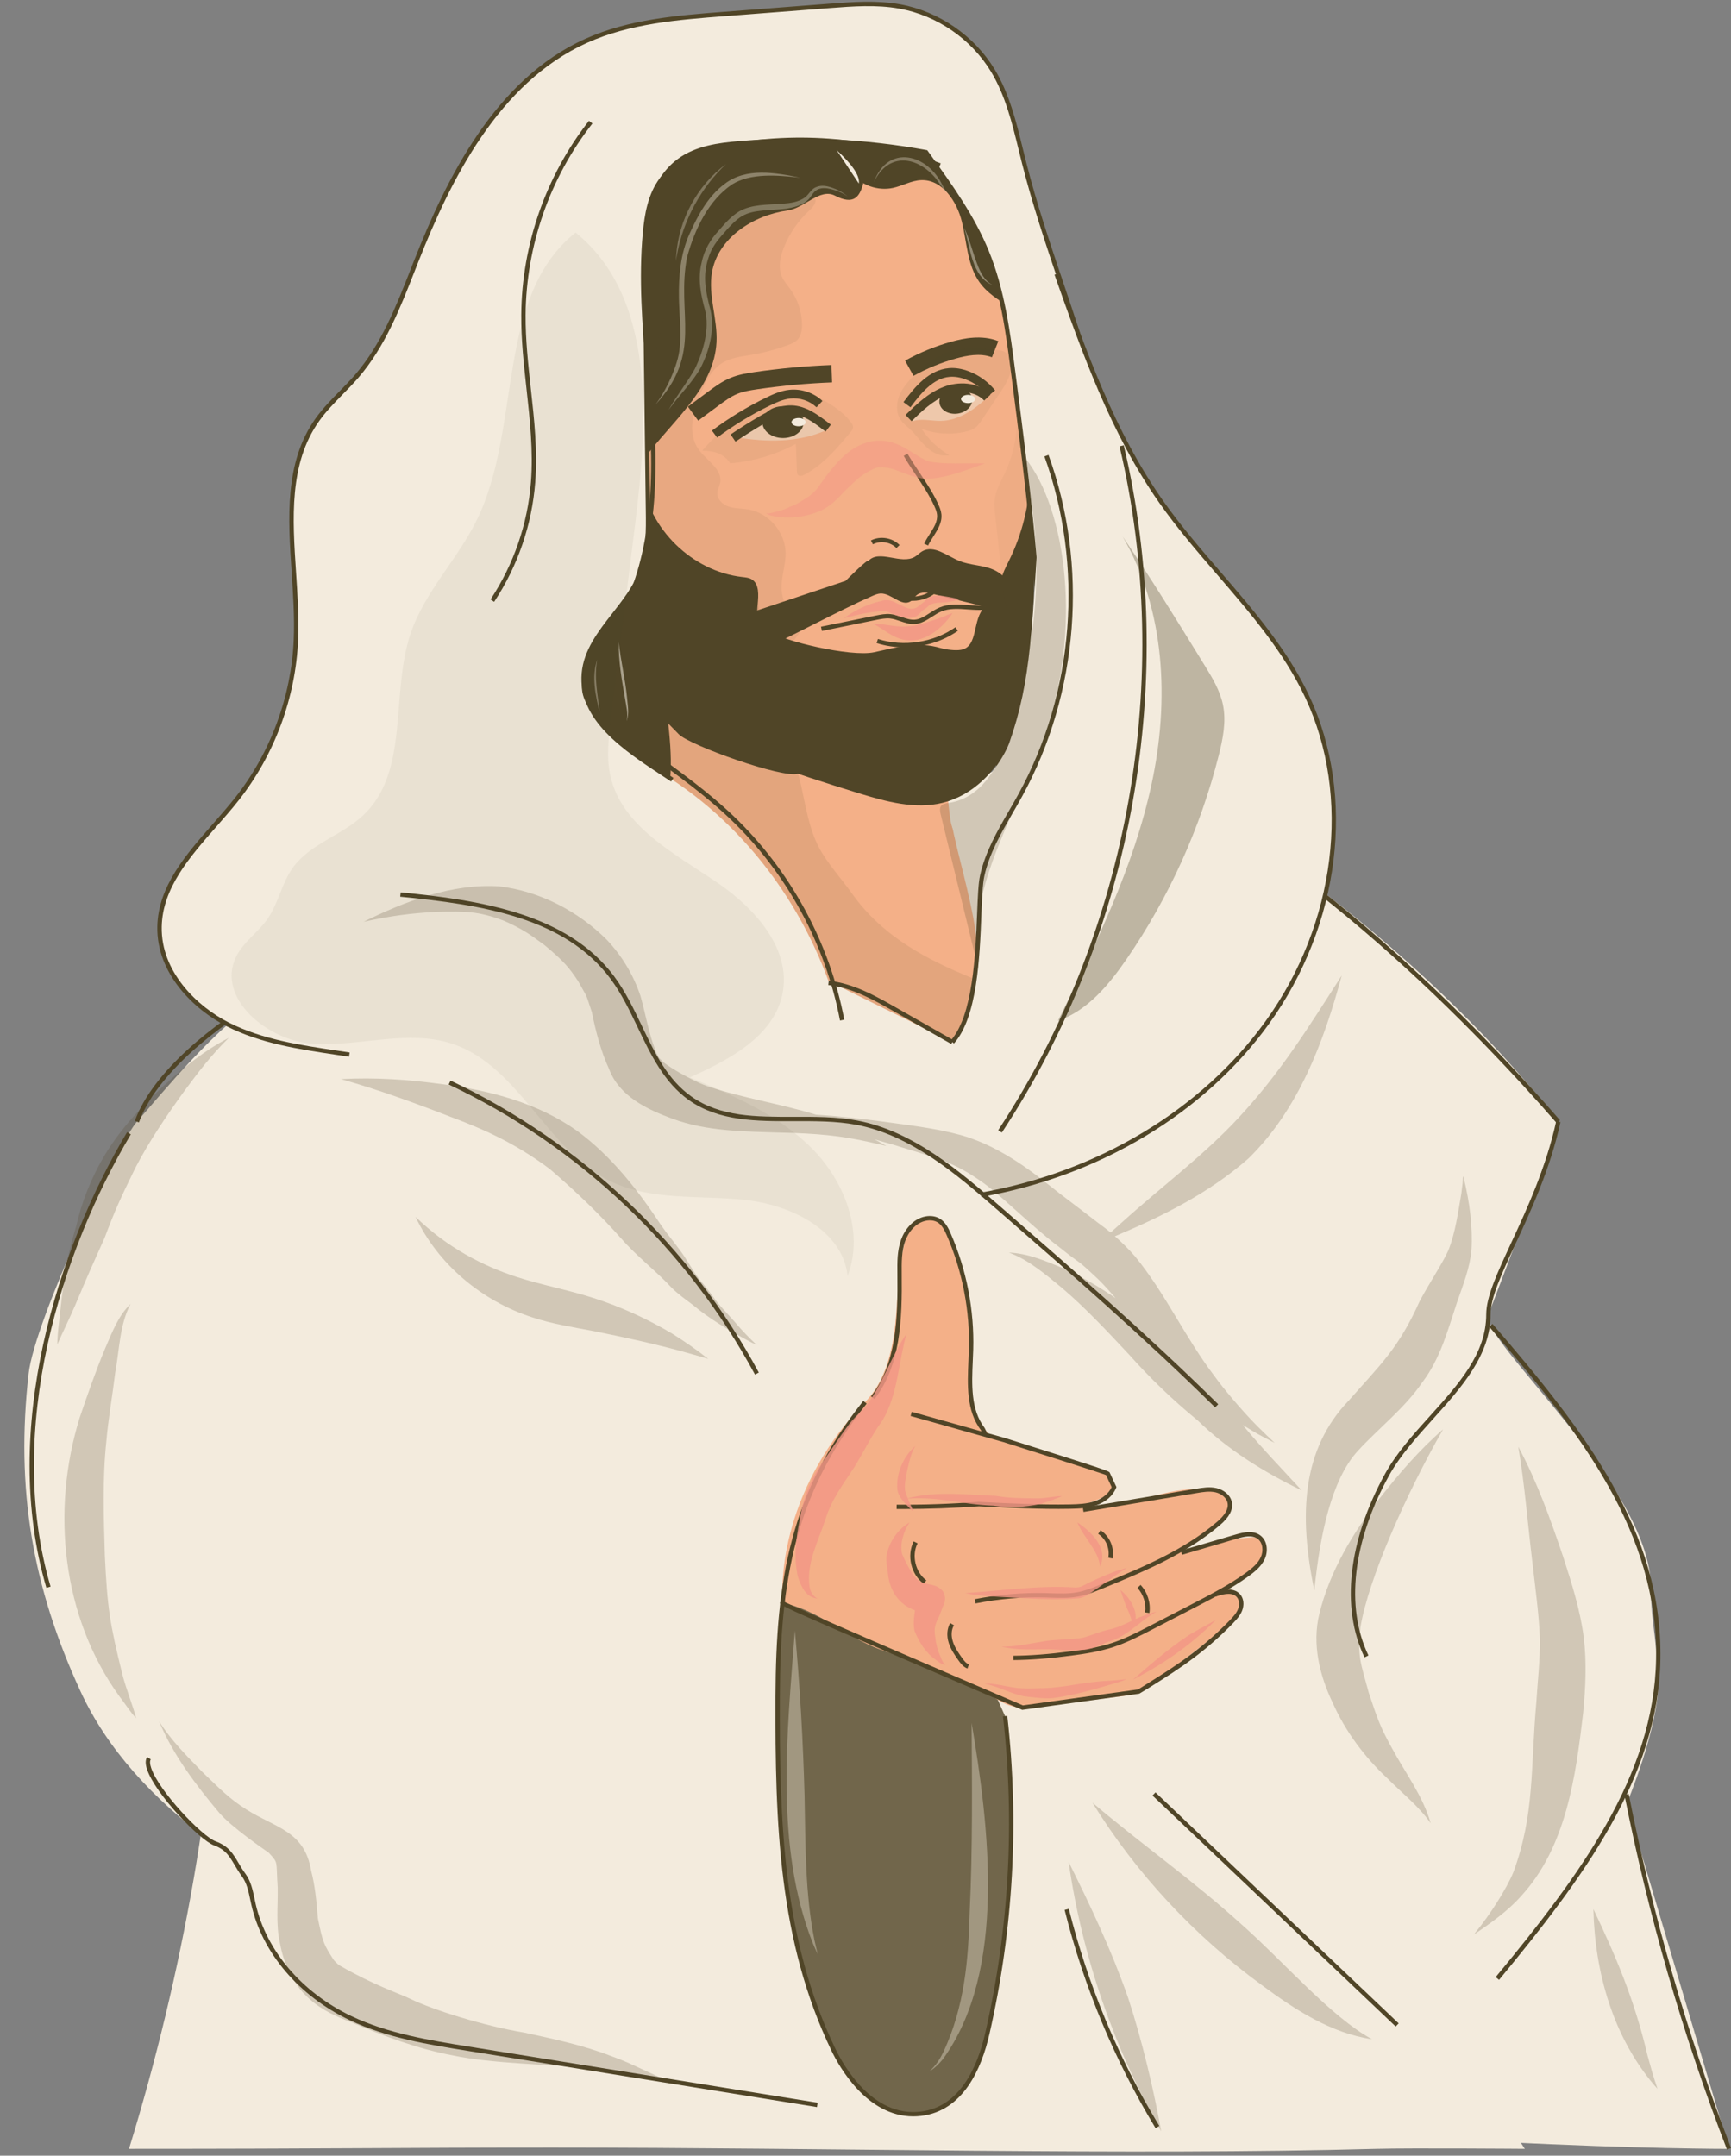 <?xml version="1.0" encoding="UTF-8"?>
<!DOCTYPE svg PUBLIC '-//W3C//DTD SVG 1.0//EN'
          'http://www.w3.org/TR/2001/REC-SVG-20010904/DTD/svg10.dtd'>
<svg height="496.3" preserveAspectRatio="xMidYMid meet" version="1.0" viewBox="73.9 5.5 398.5 496.3" width="398.5" xmlns="http://www.w3.org/2000/svg" xmlns:xlink="http://www.w3.org/1999/xlink" zoomAndPan="magnify"
><rect x="73.9" y="5.5" width="398.5" height="496.3" fill="#808080" stroke="none"/><g
  ><g id="change1_1"
    ><path d="M203.83,130.47c-3.67,16.82-4.22,34.96,2.77,50.69c6.99,15.73,22.84,28.29,40.04,27.55 c1.64-0.07,3.35-0.29,4.69-1.24c1.13-0.8,1.86-2.04,2.52-3.25c3.02-5.52,5.43-11.94,3.81-18.02c-1.8-6.78-8.01-11.27-13.4-15.77 c-13.08-10.91-23.46-25.04-29.96-40.79C213.46,127.64,210.89,125.32,203.83,130.47z" fill="#f3ebdd"
    /></g
    ><g id="change2_1"
    ><path d="M203.83,130.47c-3.67,16.82-4.22,34.96,2.77,50.69c6.99,15.73,22.84,28.29,40.04,27.55 c1.64-0.07,3.35-0.29,4.69-1.24c1.13-0.8,1.86-2.04,2.52-3.25c3.02-5.52,5.43-11.94,3.81-18.02c-1.8-6.78-8.01-11.27-13.4-15.77 c-13.08-10.91-23.46-25.04-29.96-40.79C213.46,127.64,210.89,125.32,203.83,130.47z" fill="#504527"
    /></g
    ><g id="change1_2"
    ><path d="M211.57,182.3c0,0-76.68,50.76-76.41,52.47c-10.88,6.17-24.23,22.81-29.75,28.98 c-4.08,4.56-23.51,45.57-24.92,58c-2.99,26.42,0.8,48.97,11.93,73.12c48.68,105.68,379.54,105.36,379.54,105.36l-23.58-79.43 c0,0,7.34-17.45,7.29-28.22c-0.04-7.71-1.73-13.48-1.73-21.65c0-23.39-39.61-57-37.38-62.8c9.05-23.54,16.35-44.06,16.1-44.38 c-22.74-29.64-66.14-67.32-104.01-82.69c-2.17-0.88-4.39-1.78-6.73-1.94c-1.99-0.14-3.98,0.26-5.94,0.66 c-20.24,4.11-29.68,10.39-51.71,13.73C256.21,195.06,223.01,193.51,211.57,182.3z" fill="#f3ebdd"
    /></g
    ><g id="change2_2"
    ><path d="M243.1,192.68c-10.38,0-23.91-2.22-31.88-10.03l0.7-0.71c10.91,10.69,32.63,10.61,41.44,8.89l0.19,0.98 C250.97,192.32,247.29,192.68,243.1,192.68z" fill="#504527"
    /></g
    ><g id="change3_1"
    ><path d="M223.44,132.95c1.4,12.73,2.8,25.46,4.2,38.19c0.88,8.01,1.64,16.65-2.4,23.62 c-5.24,9.05-16.61,12.18-24.76,18.73c-1.07,0.86-2.16,1.93-2.22,3.29c-0.05,1.02,0.5,1.97,1.07,2.81 c4.51,6.72,11.42,11.39,18.32,15.62c20.12,12.32,41.69,22.27,64.12,29.59c13.19,4.3,28.38,7.49,40.32,0.43 c4.49-2.66,8.08-6.56,11.54-10.46c10.9-12.33,21.05-25.32,30.39-38.87c2.8-4.07,5.2-10.41,1.13-13.21 c-21.63-1.02-43.27-2.05-64.9-3.07c-2.27-0.11-4.81-0.34-6.27-2.08c-0.99-1.18-1.24-2.8-1.43-4.33c-1.43-11.48-1.66-23.1-0.7-34.63 C275.75,152.45,259.65,146.31,223.44,132.95z" fill="#f4b088"
    /></g
    ><g id="change2_3"
    ><path d="M316.07,180.26l-0.2-0.98c1.96-0.4,4-0.81,6.07-0.67l-0.07,1C319.93,179.47,317.96,179.87,316.07,180.26z" fill="#504527"
    /></g
    ><g id="change2_4"
    ><path d="M328.45,181.51c-2.11-0.86-4.3-1.75-6.58-1.9l0.07-1c2.44,0.17,4.7,1.09,6.89,1.97L328.45,181.51z" fill="#504527"
    /></g
    ><g id="change2_5"
    ><path d="M432.27,264.07c-16.29-18.76-59.01-64.36-103.82-82.56l0.38-0.93c45.02,18.28,87.87,64.02,104.2,82.83 L432.27,264.07z" fill="#504527"
    /></g
    ><g id="change2_6"
    ><path d="M84.58,371.06c-10.71-36.48,2.58-78.11,18.58-104.91l0.86,0.51c-15.9,26.62-29.1,67.95-18.48,104.12 L84.58,371.06z" fill="#504527"
    /></g
    ><g id="change2_7"
    ><path d="M105.88,263.91l-0.94-0.34c4.13-11.38,18.19-22.56,29.97-29.24l0.49,0.87 C123.78,241.79,109.91,252.79,105.88,263.91z" fill="#504527"
    /></g
    ><g id="change2_8"
    ><path d="M135.62,234.92c0,0,0.05-0.09,0.03-0.24l-0.99,0.15c-0.09-0.58-0.21-1.38,38.32-27.37 c18.92-12.76,38.12-25.47,38.31-25.59l0.55,0.83C181.93,202.52,136.93,232.76,135.62,234.92z" fill="#504527"
    /></g
    ><g id="change3_2"
    ><path d="M302.51,62.88c5.01,17.36,10.07,35.08,9.49,53.14c-0.41,12.62-3.57,24.98-6.71,37.21 c-1.51,5.89-3.03,11.78-4.54,17.67c-0.74,2.9-1.52,5.87-3.3,8.28c-2.92,3.96-8.13,5.71-13.05,5.56c-4.92-0.15-9.62-1.94-14.13-3.9 c-15.42-6.7-30.06-15.83-41.09-28.52c-11.03-12.69-18.2-29.21-17.57-46.01c0.36-9.45,3.11-18.63,5.99-27.64 c2.11-6.59,4.34-13.24,8.09-19.05c8.98-13.93,25.91-21.38,42.48-21.97c7.15-0.25,14.51,0.68,20.8,4.08 C295.26,45.13,299.23,51.54,302.51,62.88z" fill="#f4b088"
    /></g
    ><g id="change2_9"
    ><path d="M269.94,45.41c2.23,2.75,6.05,4.1,9.51,3.36c2.21-0.47,4.25-1.71,6.51-1.8c4.85-0.19,8.23,4.88,9.38,9.59 s1.22,9.9,4.02,13.87c3.59,5.09,10.62,6.61,14.71,11.31c4.59,5.28,4.36,13.08,3.86,20.06c-0.39,5.56-0.78,11.11-1.18,16.67 c-0.23,3.22-0.39,6.69,1.37,9.39c1.66,2.54,4.65,3.81,6.97,5.76c4.97,4.17,6.56,11.35,5.57,17.76c-0.47,3.01-1.43,5.97-1.4,9.02 s1.38,6.36,4.19,7.56c0.82,0.35,1.84,0.47,2.56-0.06c1.15-0.85,0.8-2.63,0.32-3.98c-3.83-10.65-8.63-21.24-9.11-32.55 c-0.48-11.29,3.4-22.79,0.64-33.75c-3.43-13.64-16.37-23.27-20.01-36.85c-0.81-3.03-1.14-6.19-2.07-9.18 c-1.14-3.65-3.14-6.95-4.85-10.36c-2.03-4.07-3.69-8.38-6.44-12c-4.52-5.93-11.72-9.46-19.11-10.45 c-7.39-0.98-14.94,0.4-21.94,2.95C260.92,29.52,265.35,39.76,269.94,45.41z" fill="#504527"
    /></g
    ><g id="change1_3"
    ><path d="M124.67,375.87c-0.68,39.88-8.75,84.35-21.07,124.35c47.14,0,61.22-0.29,97.58-0.29 c63.15,0,132.27,1.84,189.67,0.29c7.91-0.21,34.08,0,34.08,0s-15.61-23.69-16.09-28.22c-5.07-48.15-10.14-96.31-15.21-144.46 c-18.58,11.85-41.66,13.51-63.65,14.83c-67.05,4.04-134.1,8.07-201.15,12.11C127.07,362.18,124.77,369.78,124.67,375.87z" fill="#f3ebdd"
    /></g
    ><g id="change2_10"
    ><path d="M266.11,50.54c-3.45-1.79-7.02,2.88-10.87,3.41c-7.97,1.1-16.08,6.35-17.44,14.28 c-0.91,5.32,1.33,10.71,1.05,16.09c-0.52,9.99-9.14,17.27-15.36,25.1c-3.69,4.64-6.68,9.8-9.65,14.93 c-2.21,3.82-4.44,7.7-5.49,11.98c-1.5,6.12-0.38,12.79,2.86,18.19c-6.01-12.55-10.97-25.61-14.83-38.98 c-1.97-6.83-3.66-13.89-3.06-20.97c0.62-7.31,3.64-14.25,4.31-21.56c0.68-7.4-1.02-15.22,1.83-22.09 c1.69-4.06,4.81-7.34,8.08-10.28c10.49-9.41,23.22-16.29,36.83-19.91c2.76-0.74,5.98-1.25,8.24,0.49c0.96,0.74,1.61,1.81,2.23,2.85 c5.14,8.53,12.3,15.23,17.8,23.61C271.8,50.86,270.45,52.79,266.11,50.54z" fill="#504527"
    /></g
    ><g id="change2_11"
    ><path d="M284.2,92.03l-1.94-3.5c3.36-1.86,6.95-3.33,10.65-4.36c2.82-0.78,7-1.65,10.82-0.13l-1.48,3.72 c-2.69-1.07-6.01-0.36-8.27,0.27C290.58,88.97,287.29,90.32,284.2,92.03z" fill="#504527"
    /></g
    ><g id="change2_12"
    ><path d="M234.64,102.34l-2.38-3.22l4.65-3.44c1.59-1.18,3.24-2.4,5.23-3.21c1.79-0.73,3.62-1.04,5.5-1.31 c5.83-0.85,11.77-1.39,17.67-1.62l0.15,4c-5.75,0.22-11.56,0.75-17.25,1.58c-1.62,0.24-3.19,0.5-4.57,1.06 c-1.52,0.62-2.96,1.69-4.36,2.72L234.64,102.34z" fill="#504527"
    /></g
    ><g id="change2_13"
    ><path d="M239,106.24l-1.2-1.6c3.9-2.91,8.09-5.46,12.47-7.6c1.55-0.75,3.37-1.58,5.33-1.79 c2.76-0.3,5.62,0.65,7.64,2.56l-1.37,1.46c-1.6-1.51-3.86-2.26-6.04-2.02c-1.65,0.18-3.21,0.89-4.67,1.6 C246.89,100.92,242.8,103.41,239,106.24z" fill="#504527"
    /></g
    ><g id="change2_14"
    ><path d="M270.14,211.35c-2.45-3.45-5.76-7.04-7.72-10.77c-2.2-4.17-2.99-9.21-3.99-13.76 c-0.78-3.56-1.92-7.07-3.17-10.55c-1.54-2.9-2.65-6.08-3.51-9.38c-0.67-1.79-1.32-3.57-1.91-5.37c-0.56-1.7-0.46-3.19,0.06-4.43 c-0.7-5.16-1.11-10.31-1.71-14.98c-7.11-2.65-15.23-5.66-24.76-9.17c1.4,12.73,2.8,25.46,4.2,38.19c0.88,8.01,1.64,16.65-2.4,23.62 c-5.24,9.05-16.61,12.18-24.76,18.73c-1.07,0.86-2.16,1.93-2.22,3.29c-0.05,1.02,0.5,1.97,1.07,2.81 c4.51,6.72,11.42,11.39,18.32,15.62c20.12,12.32,41.69,22.27,64.12,29.59c13.19,4.3,28.38,7.49,40.32,0.43 c4.49-2.66,8.08-6.56,11.54-10.46c3.29-3.72,6.51-7.51,9.66-11.36c-11.47-0.38-23.5-1.5-32.64-7.79 C295.76,230,279.74,224.88,270.14,211.35z" fill="#504527" opacity=".102"
    /></g
    ><g id="change2_15"
    ><path d="M260.28,53.9c-2.58,2.36-4.62,5.32-5.92,8.57c-0.86,2.14-1.38,4.61-0.46,6.72c0.48,1.11,1.32,2.02,2.02,3 c1.67,2.34,2.59,5.2,2.61,8.07c0.01,1.21-0.18,2.52-1,3.41c-0.6,0.65-1.45,0.99-2.28,1.3c-2.75,1-5.59,1.75-8.47,2.24 c-2.3,0.39-4.72,0.65-6.69,1.91c-2.25,1.43-3.55,3.94-4.65,6.37c-1.94,4.31-3.45,9.66-0.69,13.5c1.85,2.58,5.57,4.59,4.94,7.7 c-0.16,0.77-0.6,1.49-0.65,2.27c-0.1,1.49,1.25,2.73,2.67,3.19s2.96,0.39,4.43,0.63c4.7,0.78,8.53,5.21,8.61,9.97 c0.05,2.81-1.04,5.55-0.92,8.36c0.11,2.38,1.12,4.7,2.8,6.39c0.79,0.79,1.79,1.65,1.66,2.76c-0.06,0.51-0.37,0.95-0.66,1.37 c-1.23,1.74-2.46,3.48-3.69,5.23c-0.62,0.87-1.27,1.77-2.21,2.27c-1.55,0.82-3.53,0.29-4.93-0.77c-1.4-1.06-2.36-2.58-3.39-4 c-2.94-4.08-6.61-7.63-10.78-10.43c-5.14-3.45-11.59-6.5-13.02-12.52c-0.73-3.09,0.09-6.38-0.59-9.48 c-0.8-3.66-3.65-7.03-2.88-10.69c0.47-2.25,2.22-3.97,3.41-5.93c1.37-2.27,2-4.89,2.61-7.46c1.78-7.5,3.56-15.01,5.34-22.51 c1.2-5.04,2.47-10.25,5.59-14.38c5.59-7.41,15.58-9.62,24.71-11.31C259.55,49.31,263.84,50.63,260.28,53.9z" fill="#504527" opacity=".078"
    /></g
    ><g id="change1_4"
    ><path d="M243.55,106.2c2.84-2.78,6.23-5.23,10.14-5.91c3.91-0.68,8.41,0.8,10.29,4.3 C257.54,107.49,250.18,107.26,243.55,106.2z" fill="#f3ebdd" opacity=".522"
    /></g
    ><g id="change2_16"
    ><path d="M243.22,107.18l-1.12-1.66c2.19-1.48,4.45-2.9,6.74-4.23c2.21-1.28,4.62-2.53,7.28-2.46 c3.33,0.08,6.12,2.21,8.58,4.08l0.47,0.36l-1.21,1.59l-0.48-0.36c-2.33-1.77-4.74-3.61-7.42-3.67c-2.22-0.05-4.26,1.05-6.23,2.19 C247.59,104.33,245.36,105.72,243.22,107.18z" fill="#504527"
    /></g
    ><g id="change2_17"
    ><path d="M285.09,91.2c-1.51,1.49-3.05,3.02-3.96,4.94c-0.91,1.92-1.06,4.33,0.15,6.07c0.58,0.82,1.41,1.43,2.15,2.12 c1.38,1.29,2.44,2.9,3.84,4.18c1.4,1.28,3.32,2.23,5.15,1.76c-2.57-1.47-4.77-3.57-6.37-6.06c3.2,1.21,6.77,1.45,10.1,0.67 c0.85-0.2,1.7-0.47,2.38-1.02c0.56-0.45,0.97-1.05,1.37-1.65c1.43-2.12,2.85-4.24,4.28-6.37c1.55-2.31,3.18-5.09,2.26-7.72 c-0.19-0.54-0.49-1.05-0.94-1.39c-0.59-0.45-1.37-0.56-2.11-0.65C298.2,85.44,291.99,84.41,285.09,91.2z" fill="#504527" opacity=".059"
    /></g
    ><g id="change2_18"
    ><ellipse cx="254.16" cy="102.69" fill="#504527" rx="4.75" ry="3.66"
    /></g
    ><g id="change2_19"
    ><path d="M287.56,131.09l-0.91-0.42c0.36-0.77,0.83-1.5,1.28-2.21c0.96-1.5,1.86-2.91,1.69-4.49 c-0.06-0.61-0.29-1.2-0.6-1.89c-1.14-2.52-2.71-4.88-4.23-7.16c-0.96-1.44-1.96-2.93-2.84-4.46l0.87-0.5 c0.87,1.5,1.85,2.98,2.81,4.41c1.54,2.31,3.14,4.71,4.31,7.3c0.3,0.68,0.6,1.41,0.68,2.2c0.2,1.93-0.84,3.56-1.84,5.13 C288.34,129.67,287.89,130.38,287.56,131.09z" fill="#504527"
    /></g
    ><g id="change2_20"
    ><path d="M280.27,131.68c-1.36-1.4-3.68-1.77-5.41-0.86l-0.46-0.89c2.1-1.1,4.93-0.65,6.59,1.05L280.27,131.68z" fill="#504527"
    /></g
    ><g id="change2_21"
    ><path d="M263.11,150.76l-0.2-0.98l12.63-2.56c1.09-0.22,2.22-0.45,3.39-0.33c0.89,0.09,1.74,0.38,2.55,0.66 c1.03,0.35,2,0.69,3,0.62c1.24-0.09,2.32-0.79,3.46-1.53c0.71-0.46,1.45-0.93,2.24-1.27c2.12-0.89,4.41-0.73,6.63-0.56 c1.29,0.09,2.62,0.19,3.88,0.07l0.09,1c-1.34,0.12-2.72,0.02-4.05-0.07c-2.19-0.16-4.27-0.31-6.17,0.49 c-0.72,0.3-1.41,0.75-2.09,1.19c-1.2,0.77-2.44,1.57-3.93,1.68c-1.2,0.09-2.32-0.3-3.4-0.67c-0.8-0.27-1.55-0.53-2.33-0.61 c-1.02-0.1-2.07,0.11-3.09,0.31L263.11,150.76z" fill="#504527"
    /></g
    ><g id="change2_22"
    ><path d="M242,112.16c5.28-0.42,10.46-1.96,15.12-4.47c0.08,2.1,0.17,4.21,0.25,6.31c0.01,0.29,0.03,0.6,0.22,0.81 c0.36,0.42,1.05,0.22,1.54-0.05c4.27-2.26,7.47-6.06,10.57-9.77c0.29-0.34,0.59-0.73,0.59-1.18c0-0.37-0.22-0.71-0.44-1.01 c-1.68-2.29-4.12-3.91-6.61-5.3c-1.86-1.04-3.84-2-5.97-2.11c-2.49-0.13-4.88,0.92-7.08,2.1c-5.54,2.99-10.53,7-14.63,11.78 C238.09,109.21,240.63,109.92,242,112.16z" fill="#504527" opacity=".059"
    /></g
    ><g id="change2_23"
    ><path d="M284.01,143.83c-1.43,0-2.86-0.36-4.08-1.1l0.52-0.85c2.68,1.63,6.49,1.15,8.68-1.1l0.72,0.7 C288.34,143.02,286.17,143.83,284.01,143.83z" fill="#504527"
    /></g
    ><g id="change2_24"
    ><path d="M282.07,154.53c-2.16,0-4.31-0.32-6.36-0.97l0.3-0.95c5.91,1.88,12.75,0.85,17.84-2.7l0.57,0.82 C290.84,153.22,286.44,154.53,282.07,154.53z" fill="#504527"
    /></g
    ><g id="change1_5"
    ><path d="M284.55,100.97c1.04-2.22,3.43-3.43,5.71-4.34c1.77-0.71,3.61-1.34,5.51-1.39s3.91,0.57,5.15,2.02 c-2.93,2.71-6.51,5.1-10.5,5.14c-2.21,0.02-4.53-0.67-6.58,0.15C284.35,101.85,284.85,101.17,284.55,100.97z" fill="#f3ebdd" opacity=".459"
    /></g
    ><g id="change2_25"
    ><path d="M283.5,99.27l-1.61-1.19c2.66-3.58,5.88-7.43,10.45-7.82c1.46-0.13,3.02,0.12,4.63,0.74 c2.33,0.89,4.41,2.4,6.02,4.38l-1.55,1.26c-1.39-1.7-3.18-3.01-5.18-3.77c-1.33-0.51-2.58-0.71-3.74-0.61 C288.77,92.57,286,95.9,283.5,99.27z" fill="#504527"
    /></g
    ><g id="change2_26"
    ><path d="M283.75,102.47l-1.39-1.43c2.44-2.38,5.21-5.07,8.7-6.44c3.35-1.32,8.01-1.29,10.87,1.75l-1.46,1.37 c-2.2-2.34-6.04-2.29-8.68-1.25C288.67,97.68,286.05,100.22,283.75,102.47z" fill="#504527"
    /></g
    ><g id="change2_27"
    ><ellipse cx="293.95" cy="97.75" fill="#504527" rx="3.8" ry="2.99" transform="rotate(-7.778 294.039 97.812)"
    /></g
    ><g id="change1_6"
    ><path d="M208.42 203.7L293.13 245.41 318.71 219.77 369.99 335.93 200.39 353.85z" fill="#f3ebdd"
    /></g
    ><g id="change2_28"
    ><path d="M245.99,146.78l22.56-7.54c0,0,5.39-5.39,5.24-4.56c2.46-2.82,7.52,0.92,10.73-1 c0.61-0.36,1.09-0.91,1.7-1.26c2.67-1.55,5.7,1.07,8.55,2.23c2.46,1,5.26,0.92,7.7,1.95c3.87,1.63,6.21,6.24,5.25,10.32 c-6.33-1.56-12.67-3.12-19-4.67c-1.24-0.31-2.69-0.58-3.71,0.2c-0.56,0.42-0.89,1.1-1.47,1.48c-2.08,1.37-4.43-1.89-6.92-1.79 c-0.65,0.03-1.27,0.29-1.87,0.55c-7.83,3.42-18.92,9.54-26.76,12.96C248.15,153.71,246.13,150.57,245.99,146.78z" fill="#504527"
    /></g
    ><g id="change2_29"
    ><path d="M275.17,155.66c5.5-1.21,9.88-2.54,15.28-0.96c1.24,0.36,3.4,0.63,4.67,0.41c4.13-0.71,2.49-7.02,5.51-9.92 c2.52-1.22,5.7,0.3,7.21,2.67c1.51,2.36,1.74,5.3,1.81,8.1c0.17,7.06-0.52,14.3-3.46,20.73s-8.42,11.96-15.28,13.64 c-6.36,1.56-13.01-0.27-19.27-2.19c-7.43-2.28-14.81-4.7-22.15-7.27c-4.74-1.66-9.96-3.85-11.85-8.5 c6.68-6.16,9.54-13.5,14.32-21.22C253.47,152.84,269.68,156.87,275.17,155.66z" fill="#504527"
    /></g
    ><g id="change2_30"
    ><path d="M221.65,115.74c1.57,11.51,11.61,21.32,23.15,22.61c0.7,0.08,1.43,0.14,2.05,0.47 c1.89,1.03,1.68,3.74,1.46,5.88c-0.42,4.2,0.38,8.79,3.33,11.8c0.52,0.53-0.19-0.72-0.09,0.02c0.07,0.58,1.13,2.94,0.85,3.46 c-2.93,5.54,11.19,21.7,5.23,23.65c-3.49,1.14-24.85-6.48-27.45-9.07c-6.52-6.51-12.44-13.34-14.18-22.39 c-0.72-3.75-4.58-15.41-4.43-19.23C211.79,127.17,217.59,123.42,221.65,115.74z" fill="#504527"
    /></g
    ><g id="change2_31"
    ><path d="M311.05,115.2c-0.21,6.67-1.86,13.29-4.81,19.27c-0.75,1.53-1.61,3.06-1.85,4.74 c-0.46,3.2,1.31,6.23,2.4,9.27c3.01,8.43,0.79,17.78-2.04,26.28c-0.82,2.44-1.69,4.97-1.44,7.53c3.98-1.99,5.23-6.98,5.92-11.38 C312.02,153.15,312.81,135.06,311.05,115.2z" fill="#504527"
    /></g
    ><g id="change2_32"
    ><path d="M307.19,94.94c1.58,6.43,0.9,13.39-1.91,19.38c-0.92,1.96-2.06,3.87-2.36,6.01c-0.18,1.3-0.04,2.62,0.1,3.92 c0.71,6.45,1.41,12.9,2.12,19.35c0.16,1.45,0.84,3.34,2.29,3.17c4.35-15.13,8.04-30.84,6.36-46.49c-0.49-4.57-1.47-9.18-3.81-13.14 C308.85,89.68,307.97,92.33,307.19,94.94z" fill="#504527" opacity=".039"
    /></g
    ><g id="change1_7"
    ><path d="M287.07,40.54c-14.17-2.57-28.68-3.26-43.03-2.04c-4.8,0.41-9.81,1.11-13.71,3.94 c-7.49,5.43-8.08,16.17-7.96,25.42c0.23,18.39,0.47,36.79,0.7,55.18c0.06,4.86,0.1,9.86-1.67,14.39 c-3.27,8.34-12.33,14.19-13.09,23.11c-0.95,11.16,11.02,18.3,20.36,24.48c28.99,19.2,45.56,55.61,41,90.08 c2.83,0.28,5.76-0.96,7.1-1.15c-2.1,7.11-10.06,11.35-17.46,10.98c-7.41-0.37-14.16-4.45-19.68-9.4c-3.67-3.3-7.01-7.06-11.29-9.52 c-3.55-2.03-7.57-3.05-11.53-4.05c-20.68-5.21-41.4-10.44-62.48-13.67c-9.54-1.46-19.37-2.59-27.98-6.95 c-8.61-4.36-15.91-12.86-15.72-22.51c0.23-11.69,10.56-20.18,17.8-29.37c8.21-10.42,13.04-23.46,13.6-36.71 c0.73-17.28-5.1-36.57,4.94-50.64c2.63-3.69,6.17-6.64,9.12-10.07c6.52-7.58,10-17.22,13.66-26.52 c8.03-20.34,19.1-41.62,39.04-50.6c9.91-4.46,21-5.36,31.83-6.19c8.09-0.62,16.18-1.25,24.27-1.87c5.37-0.41,10.81-0.82,16.12,0.13 c8.81,1.59,16.83,7.12,21.46,14.78c3.88,6.42,5.34,13.95,7.18,21.22c5.93,23.47,16.37,45.79,20.18,69.7 c3.02,18.93,1.74,38.53-3.72,56.91c-1.33,4.48-5.06,9.94-9.34,8.04c-3.08-1.37-3.43-5.52-3.37-8.9 c0.41-25.93-2.93-51.75-6.26-77.46c-1.22-9.45-2.48-19.02-6.08-27.83C297.57,54.91,291.95,47.34,287.07,40.54z" fill="#f3ebdd"
    /></g
    ><g id="change2_33"
    ><path d="M154.24,248.79c-0.96-0.15-1.93-0.29-2.9-0.44c-8.56-1.28-17.42-2.6-25.23-6.56 c-7.51-3.81-16.21-12.11-15.99-22.97c0.18-9.27,6.58-16.56,12.77-23.61c1.74-1.98,3.53-4.03,5.14-6.06 c8.15-10.34,12.94-23.27,13.49-36.42c0.21-5.03-0.14-10.33-0.48-15.45c-0.83-12.47-1.69-25.36,5.52-35.47 c1.62-2.27,3.59-4.28,5.5-6.23c1.23-1.25,2.49-2.54,3.65-3.88c5.95-6.92,9.39-15.69,12.72-24.18l0.86-2.19 c7.41-18.78,18.58-41.54,39.3-50.87c10.1-4.55,21.23-5.41,32-6.24l24.27-1.87c5.33-0.41,10.84-0.83,16.24,0.14 c8.95,1.62,17.1,7.23,21.8,15.01c3.37,5.58,4.95,12.05,6.48,18.3c0.25,1.02,0.5,2.05,0.76,3.06c2.4,9.52,5.61,19,8.7,28.18 c4.53,13.43,9.22,27.32,11.49,41.56c3.02,18.97,1.73,38.72-3.73,57.13c-0.88,2.97-2.98,6.93-5.98,8.31 c-1.35,0.62-2.71,0.64-4.04,0.04c-3.4-1.51-3.72-6.07-3.67-9.36c0.41-25.95-2.98-52.1-6.26-77.39c-1.2-9.29-2.45-18.89-6.05-27.71 c-3.26-7.99-8.48-15.23-13.07-21.61l-0.74-1.03c-14.08-2.54-28.45-3.21-42.7-2c-4.47,0.38-9.56,1.02-13.46,3.85 c-7.03,5.09-7.88,15.03-7.76,25.01l0.7,55.18c0.06,4.64,0.12,9.9-1.71,14.58c-1.4,3.57-3.84,6.69-6.2,9.72 c-3.3,4.23-6.42,8.22-6.85,13.25c-0.87,10.21,9.41,16.97,18.47,22.93l1.66,1.1l-0.55,0.83l-1.66-1.09 c-9.3-6.11-19.84-13.04-18.92-23.85c0.45-5.33,3.81-9.63,7.06-13.79c2.32-2.97,4.72-6.04,6.06-9.47c1.76-4.5,1.7-9.65,1.64-14.2 l-0.7-55.18c-0.13-10.25,0.77-20.47,8.17-25.83c4.11-2.98,9.36-3.64,13.96-4.03c14.41-1.22,28.93-0.54,43.16,2.05l0.2,0.04 l0.98,1.36c4.63,6.43,9.88,13.72,13.19,21.82c3.65,8.94,4.91,18.6,6.12,27.96c3.28,25.33,6.68,51.52,6.27,77.54 c-0.05,3.27,0.25,7.17,3.08,8.43c1.05,0.47,2.14,0.46,3.21-0.04c2.53-1.16,4.55-4.7,5.44-7.69c5.42-18.27,6.7-37.87,3.7-56.69 c-2.26-14.16-6.93-28.01-11.45-41.4c-3.1-9.19-6.31-18.7-8.72-28.25c-0.26-1.02-0.51-2.04-0.76-3.07 c-1.51-6.18-3.07-12.56-6.36-18.02c-4.55-7.54-12.45-12.98-21.12-14.54c-5.27-0.95-10.72-0.53-15.99-0.13l-24.27,1.87 c-10.68,0.82-21.72,1.67-31.67,6.15c-20.39,9.18-31.44,31.72-38.78,50.33l-0.86,2.19c-3.36,8.57-6.83,17.42-12.89,24.47 c-1.17,1.36-2.45,2.67-3.69,3.93c-1.88,1.92-3.83,3.9-5.4,6.11c-7,9.81-6.15,22.53-5.34,34.82c0.34,5.15,0.7,10.47,0.48,15.56 c-0.56,13.36-5.43,26.5-13.71,37c-1.62,2.06-3.43,4.12-5.17,6.1c-6.07,6.91-12.35,14.06-12.52,22.97 c-0.21,10.4,8.19,18.38,15.44,22.06c7.67,3.89,16.44,5.2,24.93,6.46c0.97,0.15,1.94,0.29,2.9,0.44L154.24,248.79z" fill="#504527"
    /></g
    ><g id="change1_8"
    ><path d="M317.13,68.57c6.44,18.21,13,36.67,24.11,52.47c10.77,15.32,25.63,27.89,33.59,44.84 c11.24,23.93,6.26,53.62-9.2,75.06s-57.47,33.32-83.23,37.84c2.94-17.17,9.08-24.7,15.96-46.99c3.67-11.89-9.19-41-4.79-42.33 c8.06-2.43,12.2-11.55,12.63-12.78c5.24-14.83,5.28-26.61,7.14-56.14C314.48,102.46,310.67,82.81,317.13,68.57z" fill="#f3ebdd"
    /></g
    ><g id="change2_34"
    ><path d="M273.03,328.33c-17.13,21.59-20,41.61-20.1,67.69c-0.11,27.72,0.52,55.73,12.83,81.37 c3.62,7.55,10.69,15.88,20.15,14.74c9.33-1.12,13.46-10.51,15.26-18.41c5.49-24.03,6.88-48.75,4.11-73.12" fill="#504527" opacity=".8"
    /></g
    ><g id="change2_35"
    ><path d="M299.84,281.06l-0.17-0.98c27-4.74,50.89-19.11,65.55-39.43c16.25-22.54,19.85-51.8,9.16-74.56 c-4.93-10.49-12.68-19.48-20.17-28.17c-4.57-5.3-9.3-10.79-13.38-16.59c-11.22-15.97-17.8-34.59-24.17-52.59l0.94-0.33 c6.34,17.94,12.9,36.49,24.04,52.35c4.05,5.76,8.76,11.23,13.32,16.51c7.54,8.74,15.33,17.79,20.32,28.4 c10.84,23.08,7.21,52.74-9.25,75.57C351.22,261.76,327.1,276.28,299.84,281.06z" fill="#504527"
    /></g
    ><g
    ><g id="change3_3"
      ><path d="M273.03,328.33c4.62-4.74,6.29-11.61,6.98-18.19s0.58-13.32,2.47-19.67c0.32-1.06,0.72-2.16,1.56-2.88 c1.43-1.23,3.74-2.78,5.24-1.62c1.5,1.15,3.61,5.1,4.3,6.87c4.6,11.67,2.83,24.31,4.3,36.77c0.24,2.05,2.23,4.48,3.62,6 c1.21,1.33-0.24,0.3,1.47,0.84c6.9,2.21,14.35,4.06,21.25,6.27c0.86,0.28,4.08,1.31,4.67,1.99c1.14,1.31,2.05,3.28,0.74,4.43 c-1.31,1.15-5.81,2.75-7.51,3.1c6.3,1.69,12.78-1.22,19.11-2.78c4.81-1.19,8.46-1.42,13.4-1.04c1.57,1.21,3.01,3.48,2.1,5.24 c-0.91,1.76-2.58,2.98-4.18,4.15c-2.36,1.71-4.72,3.42-7.07,5.13c5.18-1.91,10.64-3.08,16.14-3.47c1-0.07,2.09-0.09,2.89,0.5 c1.95,1.44,0.42,4.54-1.35,6.18c-2.56,2.38-5.5,4.36-8.67,5.85c1.12-1.27,3.43-0.81,4.34,0.62c0.91,1.43,0.63,3.37-0.24,4.82 c-0.87,1.45-2.24,2.52-3.58,3.56c-4.83,3.74-9.65,7.48-14.48,11.22c-1.43,1.11-2.88,2.23-4.56,2.9c-1.61,0.65-3.36,0.86-5.08,1.07 c-6.09,0.72-12.18,1.45-18.27,2.17c-1.84,0.22-3.72,0.44-5.52,0.02c-2.19-0.5-4.05-1.88-5.93-3.12 c-4.47-2.96-8.17-2.96-14.31-6.24c-3.6-1.92-8.05-2.76-11.81-4.34c-7.22-3.03-13.36-8.77-21.07-10.12 C253.46,356.66,261.71,339.94,273.03,328.33z" fill="#f4b088"
      /></g
      ><g id="change2_63"
      ><path d="M300.3,335.87c-0.25-0.36-0.42-0.74-0.59-1.11c-3.36-4.48-3.11-10.37-2.86-16.06 c0.04-0.84,0.07-1.68,0.1-2.5c0.26-8.98-1.51-18.08-5.1-26.32c-0.51-1.16-1.09-2.34-2.11-2.96c-0.71-0.43-1.64-0.56-2.62-0.38 c-2.52,0.48-4.17,2.77-4.86,4.76c-0.82,2.35-0.79,4.91-0.77,7.39c0.12,10.81-0.28,21.16-6.27,28.9l-0.79-0.61 c5.8-7.48,6.18-17.64,6.06-28.28c-0.03-2.57-0.06-5.22,0.83-7.73c0.79-2.25,2.68-4.85,5.62-5.41c1.21-0.23,2.39-0.05,3.32,0.51 c1.28,0.77,1.97,2.17,2.51,3.42c3.65,8.37,5.44,17.62,5.18,26.75c-0.02,0.83-0.06,1.67-0.1,2.51c-0.24,5.54-0.49,11.26,2.69,15.46 l0.06,0.09c0.17,0.36,0.32,0.7,0.53,1.01L300.3,335.87z" fill="#504527"
      /></g
      ><g id="change2_64"
      ><path d="M281.85,352.92c-0.51,0-1.03,0-1.54,0l0.01-1c6.28,0.05,12.62-0.18,18.87-0.65l0.03,0l0.11,0.01 c7.21,0.36,14.02,0.7,20.88,0.58c1.97-0.04,3.89-0.12,5.67-0.72c1.86-0.64,3.28-1.82,3.94-3.26l-1.3-2.79 c-1.57-0.6-14.77-4.79-23.59-7.57l-21.4-6.02l0.27-0.96l21.42,6.02c24.02,7.56,24.05,7.66,24.16,8.01l1.54,3.29l-0.08,0.2 c-0.72,1.8-2.41,3.27-4.62,4.03c-1.91,0.66-3.92,0.74-5.98,0.78c-6.89,0.12-13.72-0.22-20.95-0.58 C293.5,352.7,287.65,352.92,281.85,352.92z" fill="#504527"
      /></g
      ><g id="change2_65"
      ><path d="M298.48,374.66l-0.19-0.98c5.45-1.07,10.92-1.54,16.27-1.41c0.42,0.01,0.84,0.03,1.26,0.04 c2.02,0.07,4.11,0.14,6.1-0.23c1.87-0.35,3.68-1.09,5.43-1.81c9.3-3.81,18.91-7.75,26.7-14.37c1.89-1.61,2.7-3.03,2.46-4.33 c-0.24-1.34-1.57-2.22-2.78-2.5c-1.4-0.32-2.89-0.07-4.32,0.17l-26.07,4.35l-0.16-0.99l26.07-4.35c1.46-0.24,3.11-0.52,4.71-0.15 c1.53,0.35,3.22,1.51,3.54,3.3c0.3,1.69-0.61,3.41-2.8,5.27c-7.92,6.72-17.6,10.7-26.97,14.54c-1.79,0.74-3.65,1.5-5.62,1.86 c-2.1,0.39-4.24,0.32-6.32,0.25c-0.42-0.01-0.83-0.03-1.25-0.04C309.26,373.13,303.86,373.6,298.48,374.66z" fill="#504527"
      /></g
      ><g id="change2_66"
      ><path d="M307.19,387.7l-0.01-1c3.88-0.03,8.23-0.36,13.28-1.02c3.09-0.4,6.38-0.91,9.47-1.93 c3.01-0.99,5.89-2.48,8.67-3.92l9.73-5.03c4.21-2.18,8.56-4.43,12.46-7.25c1.36-0.99,2.72-2.1,3.38-3.59 c0.6-1.34,0.49-3.26-0.73-4.17c-1.29-0.96-3.17-0.52-4.83-0.03l-12.58,3.69l-0.28-0.96l12.58-3.69c2.04-0.6,4.13-0.98,5.71,0.19 c1.69,1.25,1.8,3.71,1.05,5.38c-0.76,1.7-2.23,2.92-3.71,3.99c-3.96,2.86-8.34,5.13-12.59,7.32l-9.73,5.03 c-2.82,1.46-5.73,2.96-8.82,3.98c-3.17,1.04-6.51,1.57-9.65,1.97C315.49,387.33,311.11,387.67,307.19,387.7z" fill="#504527"
      /></g
      ><g id="change2_67"
      ><path d="M309.24,399.16l-0.13-0.05c0,0-13.87-5.93-27.72-11.91c-28.12-12.13-28.1-12.18-27.91-12.8l0.96,0.29 l-0.48-0.15l0.32-0.38c1.28,0.88,40.08,17.54,55.1,23.97l26.55-3.68l1.6-1.01c4.52-2.84,7.25-4.55,10.72-7.17 c3.11-2.34,6.05-4.94,8.76-7.73c0.78-0.81,1.52-1.61,1.9-2.58c0.4-1,0.3-2.07-0.25-2.73c-0.84-0.99-2.44-1.03-4.9-0.14l-0.34-0.94 c1.07-0.39,4.32-1.56,6.01,0.44c0.79,0.93,0.95,2.4,0.42,3.74c-0.45,1.13-1.26,2.02-2.11,2.9c-2.74,2.83-5.73,5.47-8.87,7.84 c-3.5,2.64-6.25,4.36-10.79,7.22l-1.89,1.14L309.24,399.16z" fill="#504527"
      /></g
      ><g id="change2_68"
      ><path d="M338.51,376.86l-0.99-0.14c0.29-2-0.39-4.17-1.77-5.65l0.73-0.68C338.08,372.11,338.84,374.53,338.51,376.86 z" fill="#504527"
      /></g
      ><g id="change2_69"
      ><path d="M330.02,364.32l-0.98-0.19c0.41-2.08-0.54-4.34-2.32-5.49l0.54-0.84 C329.37,359.17,330.5,361.85,330.02,364.32z" fill="#504527"
      /></g
      ><g id="change2_70"
      ><path d="M286.55,370.14c-2.94-2.2-3.95-6.49-2.31-9.77l0.89,0.45c-1.41,2.81-0.5,6.64,2.02,8.52L286.55,370.14z" fill="#504527"
      /></g
      ><g id="change2_71"
      ><path d="M296.62,389.64c-0.93-0.35-1.54-1.12-2.13-1.96c-0.88-1.25-1.71-2.48-2.17-3.91 c-0.54-1.67-0.41-3.35,0.33-4.6l0.86,0.51c-0.6,1.01-0.69,2.39-0.24,3.78c0.41,1.29,1.19,2.45,2.03,3.63 c0.51,0.73,0.99,1.35,1.66,1.6L296.62,389.64z" fill="#504527"
      /></g
    ></g
    ><g id="change1_9"
    ><path d="M271.62,47.76c-1.71-2.57-3.41-5.13-5.12-7.7C269.36,42.69,271.93,45.64,271.62,47.76z" fill="#f3ebdd"
    /></g
    ><g id="change1_10"
    ><ellipse cx="257.75" cy="102.69" fill="#f3ebdd" rx="1.63" ry=".95"
    /></g
    ><g id="change1_11"
    ><ellipse cx="296.77" cy="97.36" fill="#f3ebdd" rx="1.63" ry=".95"
    /></g
    ><g id="change2_36"
    ><path d="M267.28,240.46c-3.32-17.55-12.27-34.01-25.2-46.34c-5.68-5.42-12.17-10.11-18.45-14.64 c-3.58-2.59-7.29-5.27-10.81-8.05c-1.78-1.41-3.59-2.97-4.43-5.1c-1.82-4.62,1.46-9.17,4.35-13.18l0.62-0.86 c7.71-10.83,11.1-25.7,10.35-45.45c-0.2-5.31-0.64-10.71-1.07-15.94c-0.86-10.44-1.74-21.24-0.75-31.85 c0.39-4.14,1.15-8.86,3.89-12.51c3.84-5.1,10.7-6.89,15.53-7.8c16.48-3.09,33.48-1.58,49.16,4.37l-0.36,0.93 c-15.51-5.88-32.32-7.38-48.62-4.32c-5.06,0.95-11.33,2.65-14.92,7.41c-2.59,3.45-3.32,8-3.7,12c-0.98,10.52-0.1,21.27,0.75,31.67 c0.43,5.24,0.87,10.65,1.08,15.98c0.76,19.98-2.69,35.05-10.53,46.07l-0.62,0.86c-2.74,3.81-5.84,8.12-4.23,12.23 c0.75,1.9,2.38,3.3,4.12,4.68c3.51,2.78,7.2,5.45,10.78,8.03c6.3,4.55,12.82,9.26,18.55,14.73c13.07,12.48,22.13,29.13,25.49,46.88 L267.28,240.46z" fill="#504527"
    /></g
    ><g id="change2_37"
    ><path d="M187.66,144.06l-0.83-0.55c5.34-8.07,8.56-17.43,9.3-27.07c0.55-7.11-0.25-14.36-1.02-21.37 c-0.62-5.58-1.25-11.36-1.21-17.07c0.11-16.12,5.65-31.99,15.59-44.69l0.79,0.62c-9.81,12.52-15.27,28.18-15.38,44.08 c-0.04,5.65,0.59,11.4,1.2,16.95c0.78,7.05,1.58,14.35,1.02,21.55C196.36,126.33,193.09,135.86,187.66,144.06z" fill="#504527"
    /></g
    ><g id="change2_38"
    ><path d="M284.13,492.75c-10.69,0-17.05-11.46-18.82-15.13c-12.11-25.22-13-51.87-12.88-81.59 c0.1-27.07,3.45-46.87,20.21-68l0.78,0.62c-16.59,20.9-19.89,40.54-19.99,67.38c-0.11,29.59,0.77,56.13,12.79,81.16 c1.79,3.73,8.5,15.81,19.64,14.46c9.11-1.1,13.09-10.41,14.84-18.03c5.5-24.03,6.88-48.58,4.1-72.96l0.99-0.11 c2.78,24.49,1.4,49.15-4.12,73.29c-1.81,7.93-6.01,17.63-15.69,18.8C285.34,492.71,284.73,492.75,284.13,492.75z" fill="#504527"
    /></g
    ><g id="change2_39"
    ><path d="M247.71,321.97c-15.64-29.03-40.69-52.75-70.52-66.79l0.43-0.9c30.02,14.14,55.23,38.01,70.97,67.22 L247.71,321.97z" fill="#504527"
    /></g
    ><g id="change2_40"
    ><path d="M261.98,490.61l-80.27-12.92c-9.21-1.48-18.73-3.01-27.35-7.12c-11.64-5.54-20.08-15.45-22.59-26.51 c-0.09-0.4-0.17-0.8-0.26-1.2c-0.39-1.88-0.8-3.83-1.9-5.34c-0.69-0.95-1.23-1.85-1.7-2.65c-1.22-2.06-2.09-3.54-4.71-4.5 c-3.34-1.21-13.55-11.84-15.45-17.51c-0.41-1.23-0.4-2.19,0.02-2.85l0.84,0.54c-0.25,0.39-0.22,1.07,0.09,1.99 c1.79,5.34,11.73,15.76,14.85,16.89c2.95,1.07,4.01,2.86,5.23,4.93c0.48,0.82,0.98,1.66,1.65,2.57c1.23,1.68,1.65,3.74,2.07,5.72 c0.08,0.4,0.16,0.79,0.25,1.18c2.43,10.76,10.67,20.42,22.04,25.83c8.5,4.04,17.95,5.56,27.08,7.03l80.27,12.92L261.98,490.61z" fill="#504527"
    /></g
    ><g id="change2_41"
    ><path d="M293.51,245.74l-0.75-0.67c5.14-5.77,5.71-19.82,6.08-29.12c0.16-3.95,0.28-7.06,0.68-8.88 c1.17-5.38,3.97-10.23,6.67-14.92c0.74-1.28,1.48-2.56,2.18-3.84c12.87-23.49,15.1-52.55,5.97-77.73l0.94-0.34 c9.23,25.45,6.97,54.81-6.04,78.55c-0.71,1.29-1.45,2.58-2.19,3.86c-2.67,4.62-5.43,9.4-6.56,14.63c-0.38,1.73-0.5,4.96-0.66,8.71 C299.44,226,298.89,239.7,293.51,245.74z" fill="#504527"
    /></g
    ><g id="change2_42"
    ><path d="M292.89,245.85l-13.21-7.51c-4.51-2.56-9.62-5.46-15.1-6.06l0.11-0.99c5.69,0.61,10.9,3.57,15.49,6.18 l13.21,7.51L292.89,245.85z" fill="#504527"
    /></g
    ><g id="change2_43"
    ><path d="M388.03,387.08c-5.49-11.44-3.76-26.85,4.73-42.27c2.62-4.76,6.55-9.12,10.35-13.33 c6.66-7.38,12.94-14.35,12.94-23.37c0-4.07,2.56-9.59,5.8-16.58c3.55-7.65,7.97-17.17,10.31-27.91l0.98,0.21 c-2.37,10.84-6.81,20.42-10.38,28.12c-3.19,6.88-5.71,12.31-5.71,16.15c0,9.39-6.71,16.84-13.2,24.04 c-3.76,4.17-7.65,8.49-10.21,13.14c-8.33,15.13-10.05,30.21-4.71,41.35L388.03,387.08z" fill="#504527"
    /></g
    ><g id="change2_44"
    ><path d="M419,461.32l-0.77-0.64c19.2-23.23,36.47-46.31,36.92-73.17c0.49-29.07-17.1-51.87-38.41-76.55l0.76-0.65 c21.44,24.84,39.14,47.8,38.65,77.22C455.69,414.71,438.31,437.94,419,461.32z" fill="#504527"
    /></g
    ><g id="change2_45"
    ><path d="M471.48,500.4c-10.18-26.42-18.12-53.9-23.61-81.68l0.98-0.19c5.47,27.73,13.4,55.15,23.56,81.51 L471.48,500.4z" fill="#504527"
    /></g
    ><g id="change2_46"
    ><path d="M353.63,329.52c-16.52-16.29-33.83-31.33-50.57-45.87c-8.63-7.5-19.37-16.83-32.07-19.2 c-4.61-0.86-9.56-0.84-14.35-0.83c-8.47,0.03-17.22,0.06-24.17-4.86c-5.68-4.02-8.75-10.44-11.72-16.64 c-1.85-3.86-3.76-7.86-6.29-11.26c-10.5-14.13-29.68-17.09-48.42-18.91l0.1-1c18.13,1.76,38.38,4.86,49.13,19.31 c2.59,3.48,4.52,7.52,6.39,11.43c3.05,6.37,5.93,12.38,11.4,16.25c6.69,4.74,14.9,4.7,23.59,4.68c4.83-0.01,9.83-0.03,14.54,0.85 c12.96,2.42,23.82,11.85,32.54,19.42c16.75,14.55,34.08,29.6,50.62,45.91L353.63,329.52z" fill="#504527"
    /></g
    ><g id="change2_47"
    ><path d="M367.05 406.5H368.05V483.71H367.05z" fill="#504527" transform="rotate(-46.475 367.558 445.099)"
    /></g
    ><g id="change2_48"
    ><path d="M339.93,495.46c-9.45-15.62-16.5-32.53-20.94-50.24l0.97-0.24c4.42,17.62,11.42,34.43,20.83,49.97 L339.93,495.46z" fill="#504527"
    /></g
    ><g id="change2_49"
    ><path d="M308.93,109.79c5.76,21.53,4.4,42.19-3.05,65.74c-2.32,7.33-6.59,13.8-13.55,14.82 c-0.63,0.09-1.35,0.17-1.75,0.67c-0.42,0.54-0.28,1.31-0.12,1.98c2.88,11.81,5.76,23.63,8.63,35.44 c-3-19.25,9.86-36.92,15.93-55.42C323.14,148.3,318.93,120.73,308.93,109.79z" fill="#504527" opacity=".212"
    /></g
    ><g id="change2_50"
    ><path d="M332.33,129c9.87,16.92,10.8,37.88,6.68,57.03c-4.12,19.15-12.88,36.94-21.56,54.5 c6.82-2.36,11.73-8.29,15.82-14.24c9.75-14.19,16.96-30.12,21.18-46.8c0.97-3.84,1.79-7.85,0.99-11.73 c-0.68-3.31-2.48-6.25-4.25-9.13C345.06,148.69,338.94,138.74,332.33,129z" fill="#504527" opacity=".322"
    /></g
    ><path d="M332.12,108.14c12.62,53.47,2.25,111.96-28,157.83" fill="none" stroke="#504527" stroke-miterlimit="10"
    /><g id="change2_51"
    ><path d="M206.41,59.04c-18.61,14.88-12.25,44.89-22.78,66.26c-4.45,9.04-11.98,16.49-15.2,26.04 c-4.67,13.89-0.19,31.62-10.79,41.75c-4.97,4.75-12.44,6.67-16.4,12.28c-2.51,3.55-3.25,8.12-5.74,11.68 c-2.15,3.08-5.51,5.26-7.2,8.62c-4.8,9.54,7.24,19.58,17.9,20.16c10.66,0.58,21.69-3.37,31.83-0.02 c15.37,5.09,21.67,24.42,36.2,31.55c9.51,4.67,20.71,3.26,31.24,4.4c10.53,1.14,22.41,6.96,23.56,17.49 c3.88-10.11-0.7-21.9-8.39-29.53c-7.68-7.63-17.94-11.99-27.92-16.18c9.12-4.07,19.39-9.5,21.33-19.3 c2.04-10.3-6.39-19.67-15.07-25.57c-9.81-6.67-21.9-12.88-24.54-24.44c-0.99-4.31-0.44-8.81,0.1-13.2 c1.85-14.85,3.69-29.69,5.54-44.54C223.11,102.2,224.84,73.99,206.41,59.04z" fill="#504527" opacity=".059"
    /></g
    ><g id="change1_12"
    ><path d="M240.72,47.84c-3.85,2.87-6.13,7.18-8.07,11.47c-2.12,4.66-2.53,9.78-2.45,14.84 c0.07,3.81,0.58,7.63,0.17,11.43c-0.3,3.99-3.3,10.25-5.68,13.19c11.24-12.06,4.82-20.92,7.39-34.1 c1.76-6.44,4.99-13.1,10.35-16.71c4.3-2.68,10.48-2.13,15.7-1.55C252.47,45.24,245.64,44.02,240.72,47.84z" fill="#f3ebdd" opacity=".369"
    /></g
    ><g id="change1_13"
    ><path d="M229.58,64.31c-0.04,0.43-0.06,0.93-0.08,1.31c0.09-0.53,0.16-1.06,0.27-1.58 c1.45-7.85,5.46-15.31,11.29-20.78C234.43,48.16,230.13,56.08,229.58,64.31z" fill="#f3ebdd" opacity=".302"
    /></g
    ><g id="change1_14"
    ><path d="M218.24,165.97c-0.43-4.28-1.47-8.47-1.89-12.64c-0.09,4.32,0.68,8.6,1.41,12.84 c0.26,1.73,0.83,3.73,0.39,5.34C218.83,169.74,218.38,167.8,218.24,165.97z" fill="#f3ebdd" opacity=".549"
    /></g
    ><g id="change1_15"
    ><path d="M211.4,157.37c-1.37,3.93-0.4,8.24,0.54,12.09C211.53,165.45,210.61,161.39,211.4,157.37z" fill="#f3ebdd" opacity=".329"
    /></g
    ><g id="change1_16"
    ><path d="M290.9,48.23c-3.4-7.34-12.65-9.64-15.81-0.82c3.35-6.96,9.99-5.97,14.25-0.82c0.71,0.92,1.81,2.53,2.73,3.6 C291.68,49.53,291.27,48.89,290.9,48.23z" fill="#f3ebdd" opacity=".329"
    /></g
    ><g id="change1_17"
    ><path d="M298.83,66.19c-1.07-2.78-1.76-5.72-3.02-8.42c1.51,4.54,1.67,11.5,6.7,13.39 C300.52,70.22,299.53,68.08,298.83,66.19z" fill="#f3ebdd" opacity=".42"
    /></g
    ><g id="change1_18"
    ><path d="M265.19,48.62c-1.06-0.33-2.22-0.52-3.28-0.09c-1.19,0.37-1.74,1.65-2.63,2.38c-1.54,1.12-3.33,1.35-5.32,1.5 c-3.35,0.27-6.94,0.06-9.95,1.79c-1.78,1.11-3.21,2.71-4.56,4.29c-1.99,2.11-3.5,4.67-4.04,7.54c-0.91,3.62-0.19,7.3,0.79,10.82 c1.09,4.28-0.32,9.45-2.34,13.59c-1.83,3.27-4.25,6.2-6.06,9.47c0.2-0.27,0.4-0.55,0.6-0.82c2.17-2.94,5.03-5.69,6.85-9.01 c1.97-3.96,3.21-8.66,2.25-13.06c-1.19-4.49-1.92-7.99-0.48-12.24c0.67-2.17,1.88-3.8,3.55-5.64c1.31-1.54,2.76-3.07,4.15-3.88 c2.71-1.59,6.44-1.25,10.15-1.71c1.66-0.28,3.42-0.67,4.74-1.76c1.04-0.79,1.32-2,2.37-2.58c0.99-0.55,2.17-0.43,3.22-0.17 c1.36,0.34,2.69,0.84,3.81,1.7C267.94,49.72,266.58,49.09,265.19,48.62z" fill="#f3ebdd" opacity=".31"
    /></g
    ><g id="change1_19"
    ><path d="M297.58,402.16c0.09,14.45,0.25,28.91-0.44,43.35c-0.32,11.46-1.18,21.89-6.03,32.37 c-0.82,1.67-1.84,3.3-3.27,4.51c1.21-0.7,2.22-1.71,3.1-2.78C305.8,459.22,301.54,425.74,297.58,402.16z" fill="#f3ebdd" opacity=".369"
    /></g
    ><g id="change1_20"
    ><path d="M261.39,452.14c-2.12-10.44-2.05-21.78-2.26-32.95c-0.34-12.78-1.08-25.55-2.24-38.27 c-1.76,23.39-4.68,49.71,4.13,71.96c0.36,0.84,0.73,1.66,1.12,2.49C261.87,454.29,261.63,453.21,261.39,452.14z" fill="#f3ebdd" opacity=".369"
    /></g
    ><g id="change2_52"
    ><path d="M228.16,484.68c-4.42-1.6-8.81-4.18-13.5-5.79c-6.49-2.53-13.33-3.96-20.12-5.44 c-9.26-1.52-21.2-5.32-26.1-7.72c-3.29-1.56-8.4-3.15-16.3-7.69c-0.14-0.1-0.28-0.2-0.42-0.3c-0.04-0.03-0.06-0.05-0.1-0.09 c-0.29-0.25-0.61-0.59-0.86-0.86c-2.36-3.68-2.54-4.04-3.68-9.62c-0.02-0.17-0.04-0.42-0.07-0.77c-0.27-3.44-0.62-6.89-1.49-10.24 c-1.52-9.14-8.14-9.79-14.88-14.05c-4.04-2.55-6.18-4.85-10.09-8.58c-3.59-3.69-7.3-7.38-10.04-11.76 c3.25,7.8,8.48,14.69,13.89,21.12c2.91,3.37,10.13,8.28,11.4,9.19c2.31,2.54,1.59,1.7,2.03,8.02c0.07,4.21-0.43,8.49,0.49,12.64 c2.27,12.47,10.59,16.11,16.15,18.21c7.68,3.27,15.56,6.27,23.8,7.79c8.81,1.87,22.95,2.1,29.21,2.74 c5.74,0.65,11.43,1.81,18.32,3.29c1.31,0.2,2.63,0.33,3.96,0.43C229.21,485.04,228.68,484.86,228.16,484.68z" fill="#504527" opacity=".212"
    /></g
    ><g id="change2_53"
    ><path d="M360.09,448.88c-11.96-10.83-22.84-18.31-34.7-28.36c10.08,16.33,23.45,30.64,38.93,41.96 c7.58,5.61,15.92,11.11,25.42,12.5C380.35,469.88,369.48,457.21,360.09,448.88z" fill="#504527" opacity=".212"
    /></g
    ><g id="change2_54"
    ><path d="M333.59,465.4c-3.75-10.73-8.6-21.05-13.67-31.21c3.11,21.81,10.44,42.86,21.3,62.02 C339.6,487.01,336.81,475.16,333.59,465.4z" fill="#504527" opacity=".212"
    /></g
    ><g fill="#504527" id="change2_72"
    ><path d="M360.02,333.58c1.5,0.95,3.02,1.86,4.59,2.69c0.91,0.47,1.82,0.95,2.73,1.42c-1.32-1.27-2.67-2.52-3.97-3.83 c-3.74-3.77-7.96-8.86-9.91-11.58c-6.69-8.76-11.25-18.98-18.25-27.51c-1.44-1.66-3-3.2-4.64-4.65 c10.94-4.59,21.79-10.01,30.74-17.91c11.54-11.26,17.35-26.87,21.48-42.13c-8.08,12.62-14.23,22.47-23.64,32.64 c-8.13,8.8-17.83,15.96-26.7,23.97c-0.96,0.85-1.92,1.7-2.87,2.57c-0.8-0.66-1.62-1.31-2.48-1.92c-0.01-0.01-0.02-0.02-0.03-0.02 c-0.08-0.06-0.16-0.13-0.24-0.19c0.02,0.02,0.04,0.03,0.06,0.05c-0.01-0.01-0.02-0.01-0.03-0.02c-0.03-0.02-0.04-0.03-0.06-0.04 c-2.79-2.17-4.71-3.61-9.04-6.91c-0.23-0.2-3.48-2.76-4.25-3.36c-5.55-4.26-11.61-8.09-18.4-10.02 c-6.12-1.67-12.47-2.33-18.74-3.21c-4.86-0.62-9.74-1.19-14.63-1.49c-8.2-2.52-16.75-3.8-24.9-6.52 c-0.36-0.14-0.72-0.28-1.07-0.41c-0.66-0.29-1.56-0.68-1.97-0.89c-2.36-1.19-4.71-2.45-6.85-4.01c-0.45-0.4-0.9-0.79-1.31-1.23 c-0.15-0.26-0.39-0.68-0.61-1.12c-0.04-0.11-0.1-0.24-0.17-0.42c-1.63-4.11-2.31-8.5-3.52-12.74c-1.6-4.81-4.25-9.21-7.72-12.9 c-6.6-6.61-15.51-11.24-24.82-12.33c-10.9-0.67-21.59,3.42-31.21,8.17c6.11-1.35,10.81-1.99,17.01-2.31 c6.6-0.1,9.23-0.19,15.2,2.02c1.88,0.81,3.7,1.73,5.43,2.82c0.63,0.35,3,2.08,4.03,2.83c4.65,3.88,5.67,5.23,7.74,8.31 c2.45,4.47,1.5,2.2,3.15,7.12c0.92,4.52,2.07,9,4.01,13.2c2.36,6.19,8.69,9.19,14.53,11.34c7.95,2.93,16.64,2.94,25.01,3.2 c8.11,0.19,13.69,0.65,20.67,2.25c1.19,0.27,2.38,0.54,3.57,0.82c-0.89-0.53-1.8-1.03-2.72-1.52c1.47,0.42,2.94,0.84,4.41,1.26 c8.43,2.68,13.01,3.46,19.73,8.13c4.65,3.07,11.52,10.23,18.41,15.44c5.52,4.44,3.51,2.23,8.95,7.39c1.41,1.38,2.73,2.85,4,4.35 c-3.89-2.69-7.98-5.09-12.33-7c-3.9-1.61-7.96-3.34-12.23-3.5c4.66,1.72,8.52,5.11,12.32,8.22c5.48,4.69,10.39,9.97,15.31,15.22 c4.86,5.47,10.11,10.52,15.77,15.15c6.97,6.79,15.29,11.95,24.02,16.16c-4.51-4.89-9.17-9.7-13.41-14.85 C360.13,333.7,360.08,333.64,360.02,333.58z" opacity=".212"
      /><path d="M326.81,287.11c0.01,0.01,0.01,0.01,0.02,0.02C326.75,287.07,326.74,287.05,326.81,287.11z" opacity=".212"
    /></g
    ><g id="change2_55"
    ><path d="M102.08,391.02c-2.94-11.87-3.46-15.34-4.04-27.29c-0.26-8.82-0.59-17.68,0.35-26.47 c0.34-4.36,1.5-11.24,2.04-15.77c0.98-5.27,0.98-10.97,3.53-15.79c-2.88,2.76-4.27,6.63-5.84,10.21 c-2.18,5.22-4.04,10.58-5.86,15.93c-6.63,21.31-4.12,45.9,9.13,64.21c1.3,1.66,2.41,3.49,3.84,5.03 C104.78,399.03,102.86,394.14,102.08,391.02z" fill="#504527" opacity=".212"
    /></g
    ><g id="change2_56"
    ><path d="M228.66,312.55c-5.73-3.4-11.84-6.21-18.19-8.23c-5.82-1.86-11.85-2.96-17.66-4.84 c-7.79-2.54-16-6.78-23.24-13.82c5.19,11,15.31,19.38,26.83,23.12c4.66,1.55,9.54,2.29,14.35,3.21c6.54,1.33,13.07,2.72,19.51,4.46 c2.23,0.63,4.47,1.21,6.68,1.91C234.32,316.26,231.52,314.35,228.66,312.55z" fill="#504527" opacity=".212"
    /></g
    ><g id="change2_57"
    ><path d="M389,395.2c-1.93-7.18-2.59-8.1-1.91-15.02c1.79-11.12,10.72-31.14,19.03-45.61 c-5.44,4.73-10.15,10.2-14.59,15.87c-6.17,7.94-11.5,16.8-13.91,26.64c-1.69,6.94,0.05,14.08,3.06,20.4 c2.94,6.63,7.32,12.5,12.61,17.44c3.37,3.39,7.3,6.46,9.98,10.36c-1.8-6.33-5.9-11.67-8.98-17.4C391.58,402.95,391,401.2,389,395.2 z" fill="#504527" opacity=".212"
    /></g
    ><g id="change2_58"
    ><path d="M438.52,382.63c-0.81-6.4-2.78-12.58-4.75-18.69c-2.93-8.66-6.01-17.3-10.34-25.37 c1.51,8.93,2.12,17.35,3.28,26.91c0.65,5.81,1.49,11.62,1.7,17.47c0.04,4.85-0.53,9.69-0.83,14.52 c-1.35,15.17-0.35,25.69-5.27,39.05c-1.58,3.85-5.42,9.85-8.68,13.81c-0.14,0.19-0.29,0.39-0.43,0.58 c0.04-0.03,0.08-0.05,0.11-0.08c3.79-2.61,7.6-5.25,10.68-8.7c10.5-11.36,12.64-27.56,14.38-42.33 C438.91,394.11,439.19,388.32,438.52,382.63z" fill="#504527" opacity=".212"
    /></g
    ><g id="change2_59"
    ><path d="M455.39,486.12c-0.87-2.44-1.53-4.94-2.22-7.43c-2.96-12.64-7.2-22.64-12.45-33.66 c0.32,14.52,4.54,29.43,14.08,40.62c0.23,0.25,0.45,0.5,0.68,0.75C455.45,486.3,455.42,486.21,455.39,486.12z" fill="#504527" opacity=".212"
    /></g
    ><g id="change2_60"
    ><path d="M410.94,276.96c-0.36-1.67-0.22,0.59-0.37,1.27c-0.07,0.7-0.17,1.39-0.25,2.08 c-0.77,4.41-1.35,8.88-2.97,13.02c-1.21,2.78-4.7,8.06-6.64,11.78c-4.85,10.8-8.79,14.31-16.29,22.82 c-10.71,11.12-11.62,26.12-7.94,43.75c1.29-12.98,3.99-25.51,9.95-32.08c4.91-5.36,10.82-9.85,14.95-15.91 c4.14-5.45,5.85-12.07,7.98-18.45c1.34-3.89,2.91-7.78,3.29-11.91C412.98,287.85,412.2,282.28,410.94,276.96z" fill="#504527" opacity=".212"
    /></g
    ><g id="change2_61"
    ><path d="M111.58,255.49c-5.14,4.78-10,10.02-13.63,16.05c-3,5.08-5.22,10.56-6.52,16.32 c-2.6,8.42-3.09,14.36-4.01,22.67c-0.19,1.43-0.3,3.31-0.33,4.5c1.35-3.02,2.81-5.99,4.12-9.03c3.08-7.32,3.53-8.29,6.78-15.54 c2.35-6.28,3.68-9.16,7.1-16.14c3.17-6.11,7.06-11.82,11.08-17.41c3.32-4.48,6.29-8.44,10.39-12.46 C121,247.32,116.14,251.27,111.58,255.49z" fill="#504527" opacity=".212"
    /></g
    ><g id="change2_62"
    ><path d="M248.06,315.12c-1.61-1.54-3.19-3.13-4.62-4.83c-1.54-1.83-3.27-3.49-4.73-5.37 c-0.41-0.54-0.81-1.08-1.21-1.63c-0.86-1.18-1.82-2.3-2.73-3.44c-0.05-0.06-0.1-0.14-0.18-0.24c-1.47-2-2.63-4.22-4.11-6.22 c-2.71-3.64-2.58-3.22-4.42-5.87c-5.32-8.04-11.38-15.82-19.19-21.58c-9.14-6.51-20.11-9.38-31.09-10.82 c-7.74-1.07-15.57-1.62-23.37-1.18c8.56,2.42,16.94,5.47,25.23,8.69c7.52,2.82,14.78,5.99,22.83,12.01 c5.82,5,11.41,10.32,16.5,16.06c3.53,4.05,7.84,7.29,11.5,11.22c1.48,1.48,3.18,2.69,4.85,3.94c3.85,3.23,8.2,5.8,12.6,8.2 C246.63,314.44,247.34,314.79,248.06,315.12z" fill="#504527" opacity=".212"
    /></g
    ><g id="change4_1"
    ><path d="M287.49,111.67c-2.51-1.05-4.56-2.94-7.1-3.91c-5.4-2.21-10.35,0.34-13.94,4.47 c-2.25,2.57-2.47,3.08-4.46,5.81c-1.55,1.71-2,1.83-4.29,3.25c-1.03,0.59-0.81,0.42-1.85,0.85c-1.24,0.58-1.99,0.89-3.52,1.24 c-0.6,0.09-1.21,0.46-1.8,0.24c-0.09-0.01-0.17-0.02-0.26-0.03c0.07,0.04,0.13,0.08,0.2,0.14c0.26,0.25,0.57,0.41,0.92,0.46 c3.51,0.8,7.29,0.52,10.64-0.8c2.26-0.78,4.05-2.37,5.64-4.11c0.99-1.11,4.3-4.12,4.41-4.12c-0.08,0.06-0.36,0.28-0.22,0.17 c1.04-0.76,2.16-1.43,3.33-1.97c0.08-0.03,0.17-0.06,0.25-0.09c0.67-0.25,0.86-0.17,2.12-0.13c0.79,0.06,0.72,0.06-0.02-0.04 c0.27,0.04,0.54,0.07,0.81,0.11c-0.41-0.05,0.41,0.06,1.09,0.28c2.55,0.86,5.01,2.1,7.74,2.26c4.66-0.16,9.12-2.02,13.46-3.55 C296.41,112.08,291.1,112.52,287.49,111.67z" fill="#f39786" opacity=".51"
    /></g
    ><g id="change4_2"
    ><path d="M292.89,146.78c-0.54,0.12-1.49,0.55-1.84,0.73c-2.19,0.82-6.33,2.1-7.42,2.14 c-3.54,0.37-5.19-0.44-8.73-0.57c2.34,1.23,4.4,3.16,7.04,3.7c4.57,0.98,8.7-2.44,11.15-5.96 C293.35,146.52,293.07,146.72,292.89,146.78z" fill="#f39786" opacity=".831"
    /></g
    ><g id="change4_3"
    ><path d="M291.45,142.78c-1.5-0.28-3.24-0.36-4.39,0.82c-0.16,0.14-0.3,0.31-0.43,0.48c-0.65,0.43-1.17,0.98-1.8,1.34 c-1.79,0.78-3.19-0.6-4.59-1.09c-1.1-0.62-2.31-0.88-3.53-0.45c-3.08,0.69-6.02,2.13-8.57,3.97c3.86-1.01,6.31-1.54,9.68-1.69 c0.74,0.23,5.12,2.78,7.35,1c0.41-0.29,0.71-0.65,0.99-1.05c0.59-0.32,1.12-0.7,1.53-1.15c0.92-0.69,2.08-0.69,3.18-0.74 c1.28-0.05,2.54-0.32,3.77-0.66c0.07-0.02,0.14-0.03,0.2-0.03C293.75,143.14,292.6,142.96,291.45,142.78z" fill="#f39786" opacity=".788"
    /></g
    ><g id="change4_4"
    ><path d="M274.36,327.69c-1.18,1.88-3.33,3.63-4.97,5.67c-2.22,3-4.3,6.12-6.42,9.2c-2.71,3.89-4.32,8.4-5,13.08 c-0.78,3.85-1.29,7.81-0.6,11.72c0.02,0.81,1,3.96,2.39,5.12c0.62,0.63,1.47,0.96,2.34,1.05c-1.04-0.52-1.66-1.57-1.82-2.7 c-0.81-5.37,1.99-10.48,3.62-15.45c1.39-4.5,3.7-7.6,6.8-12.29c2.14-3.51,3.91-7.22,6.35-10.55c3.6-6.06,3.65-13.37,5.56-20.01 C279.37,317.32,277.49,322.85,274.36,327.69z" fill="#f39786" opacity=".831"
    /></g
    ><g id="change4_5"
    ><path d="M312.92,350.47c-3.64-0.05-6.69-0.02-9.69-0.58c-6.75-0.24-13.72-1.16-20.35,0.55c0,0,0,0,0,0 c-0.14-0.34-0.15-0.35-0.26-0.65c-0.77-1.61-0.27-3.46,0-5.14c0.49-2.13,0.87-4.36,2.01-6.25c-2.76,2.39-4.49,6.37-4.14,10.03 c0.27,1.84,1.78,3.2,3.01,4.47c1.39,1.53-0.29-1.35-0.48-2.13c-0.02-0.04-0.07-0.16-0.11-0.26c7.35-0.48,12.38,1.39,19.73,1.64 c3.56,0.57,7.18,0.34,10.7-0.37c1.44-0.42,4.51-1.5,5.04-1.86C316.16,350.03,314.83,350.42,312.92,350.47z" fill="#f39786" opacity=".831"
    /></g
    ><g fill="#f39786" id="change4_11"
    ><path d="M289.2,382.42c0,0.01,0,0.02,0,0.02c0,0.01,0,0.02,0,0.03C289.21,382.46,289.2,382.44,289.2,382.42z" opacity=".831"
      /><path d="M290.08,386.12c-0.31-0.61-0.74-2.46-0.88-3.67c-0.51-3.2,0.58-3.52,1.43-6.2c0.11-0.31,0.23-0.61,0.35-0.92 c0.79-1.33,0.66-3.22-0.75-4.18c-1.13-0.87-2.71-0.83-4.03-1.3c-0.06-0.03-0.13-0.06-0.23-0.11c-0.16-0.08-0.32-0.18-0.45-0.27 c-0.75-0.61-1.14-1-1.44-1.39c-0.96-1.54-1.82-3.21-2.53-4.86c-0.49-2.42,0.37-5.15,1.73-7.2c-2.63,1.53-4.58,4.32-5.22,7.29 c-0.27,1.36,0.02,2.72,0.22,4.07c0.31,4.33,2.58,7.57,6.26,8.85c0,0.01,0,0.02,0,0.03c-0.22,1.57-0.46,3.18-0.09,4.75 c1.03,2.55,2.57,5.02,4.86,6.61c0.67,0.49,1.34,1.08,2.19,1.19C290.67,387.98,290.54,387.05,290.08,386.12z" opacity=".831"
      /><path d="M289.2,382.42c-0.01-0.06-0.02-0.12-0.02-0.17C289.16,382.14,289.18,382.28,289.2,382.42z" opacity=".831"
      /><path d="M289.23,382.62c-0.01-0.05-0.01-0.09-0.02-0.14C289.23,382.61,289.24,382.73,289.23,382.62z" opacity=".831"
    /></g
    ><g id="change4_6"
    ><path d="M321.92,356c1.47,3.58,4.79,6.32,5.24,10.17C329.08,361.93,325.17,358.17,321.92,356z" fill="#f39786" opacity=".831"
    /></g
    ><g id="change4_7"
    ><path d="M337.68,377.28c-0.88,0.33-1.63,0.65-2.32,0.96c0.13-2.57-1.57-5.12-3.55-6.72c0.53,1.39,0.95,2.93,1.54,4.24 c0.39,0.82,0.81,1.86,1.1,2.9c-1.88,0.88-3.36,1.65-5.71,2.12c-2.63,0.66-5.28,1.99-7,1.95c-2.54,0.25-5.52,0.29-7.41,0.63 c-3.29,0.5-6.54,1.32-9.9,1.24c3.5,0.87,7.1,0.6,10.67,0.6c2.67,0.03,5.34,0.4,8.01,0.16c2.35-0.08,4.49-1.39,5.78-1.83 c3.69-1.04,6.27-3.52,8.68-5.29c0.78-0.59,1.85-1.24,2.54-1.7C339.29,376.76,338.48,376.99,337.68,377.28z" fill="#f39786" opacity=".831"
    /></g
    ><g id="change4_8"
    ><path d="M329.46,392.45c-6.57,0.25-10.52,1.74-16.39,1.73c-1.79,0.09-4.54,0.1-5.73-0.17 c-2.28-0.3-4.54-1.02-6.87-0.89c3.14,0.57,5.96,2.26,9.09,2.9c2.19,0.25,4.42,0.59,6.63,0.44c5.27-0.67,10.39-2.25,15.46-3.75 c0.54-0.18,1.19-0.45,1.65-0.64C332.03,392.25,330.74,392.34,329.46,392.45z" fill="#f39786" opacity=".831"
    /></g
    ><g id="change4_9"
    ><path d="M353.4,378.65c-2.1,1.31-4.38,2.3-6.41,3.72c-4.36,2.92-8.32,6.41-12.28,9.84 c6.87-3.51,13.33-7.97,18.78-13.45c0.11-0.12,0.2-0.21,0.28-0.31C353.64,378.51,353.52,378.58,353.4,378.65z" fill="#f39786" opacity=".831"
    /></g
    ><g id="change4_10"
    ><path d="M329.89,367.56c-2.36,0.95-4.7,1.97-6.96,3.15c-0.39,0.19-0.92,0.3-1.6,0.27c-8.47-0.53-16.85,0.75-25.27,1.3 c3.7,0.74,7.47,0.83,11.23,1.04c5,0.28,10.05,0.59,15.05,0.14c1.33-0.22,2.43-1.07,3.51-1.83c2.05-1.33,3.95-2.86,5.99-4.2 c0.48-0.31,1.19-0.74,1.5-0.98C332.18,366.79,331.01,367.11,329.89,367.56z" fill="#f39786" opacity=".831"
    /></g
  ></g
></svg
>
